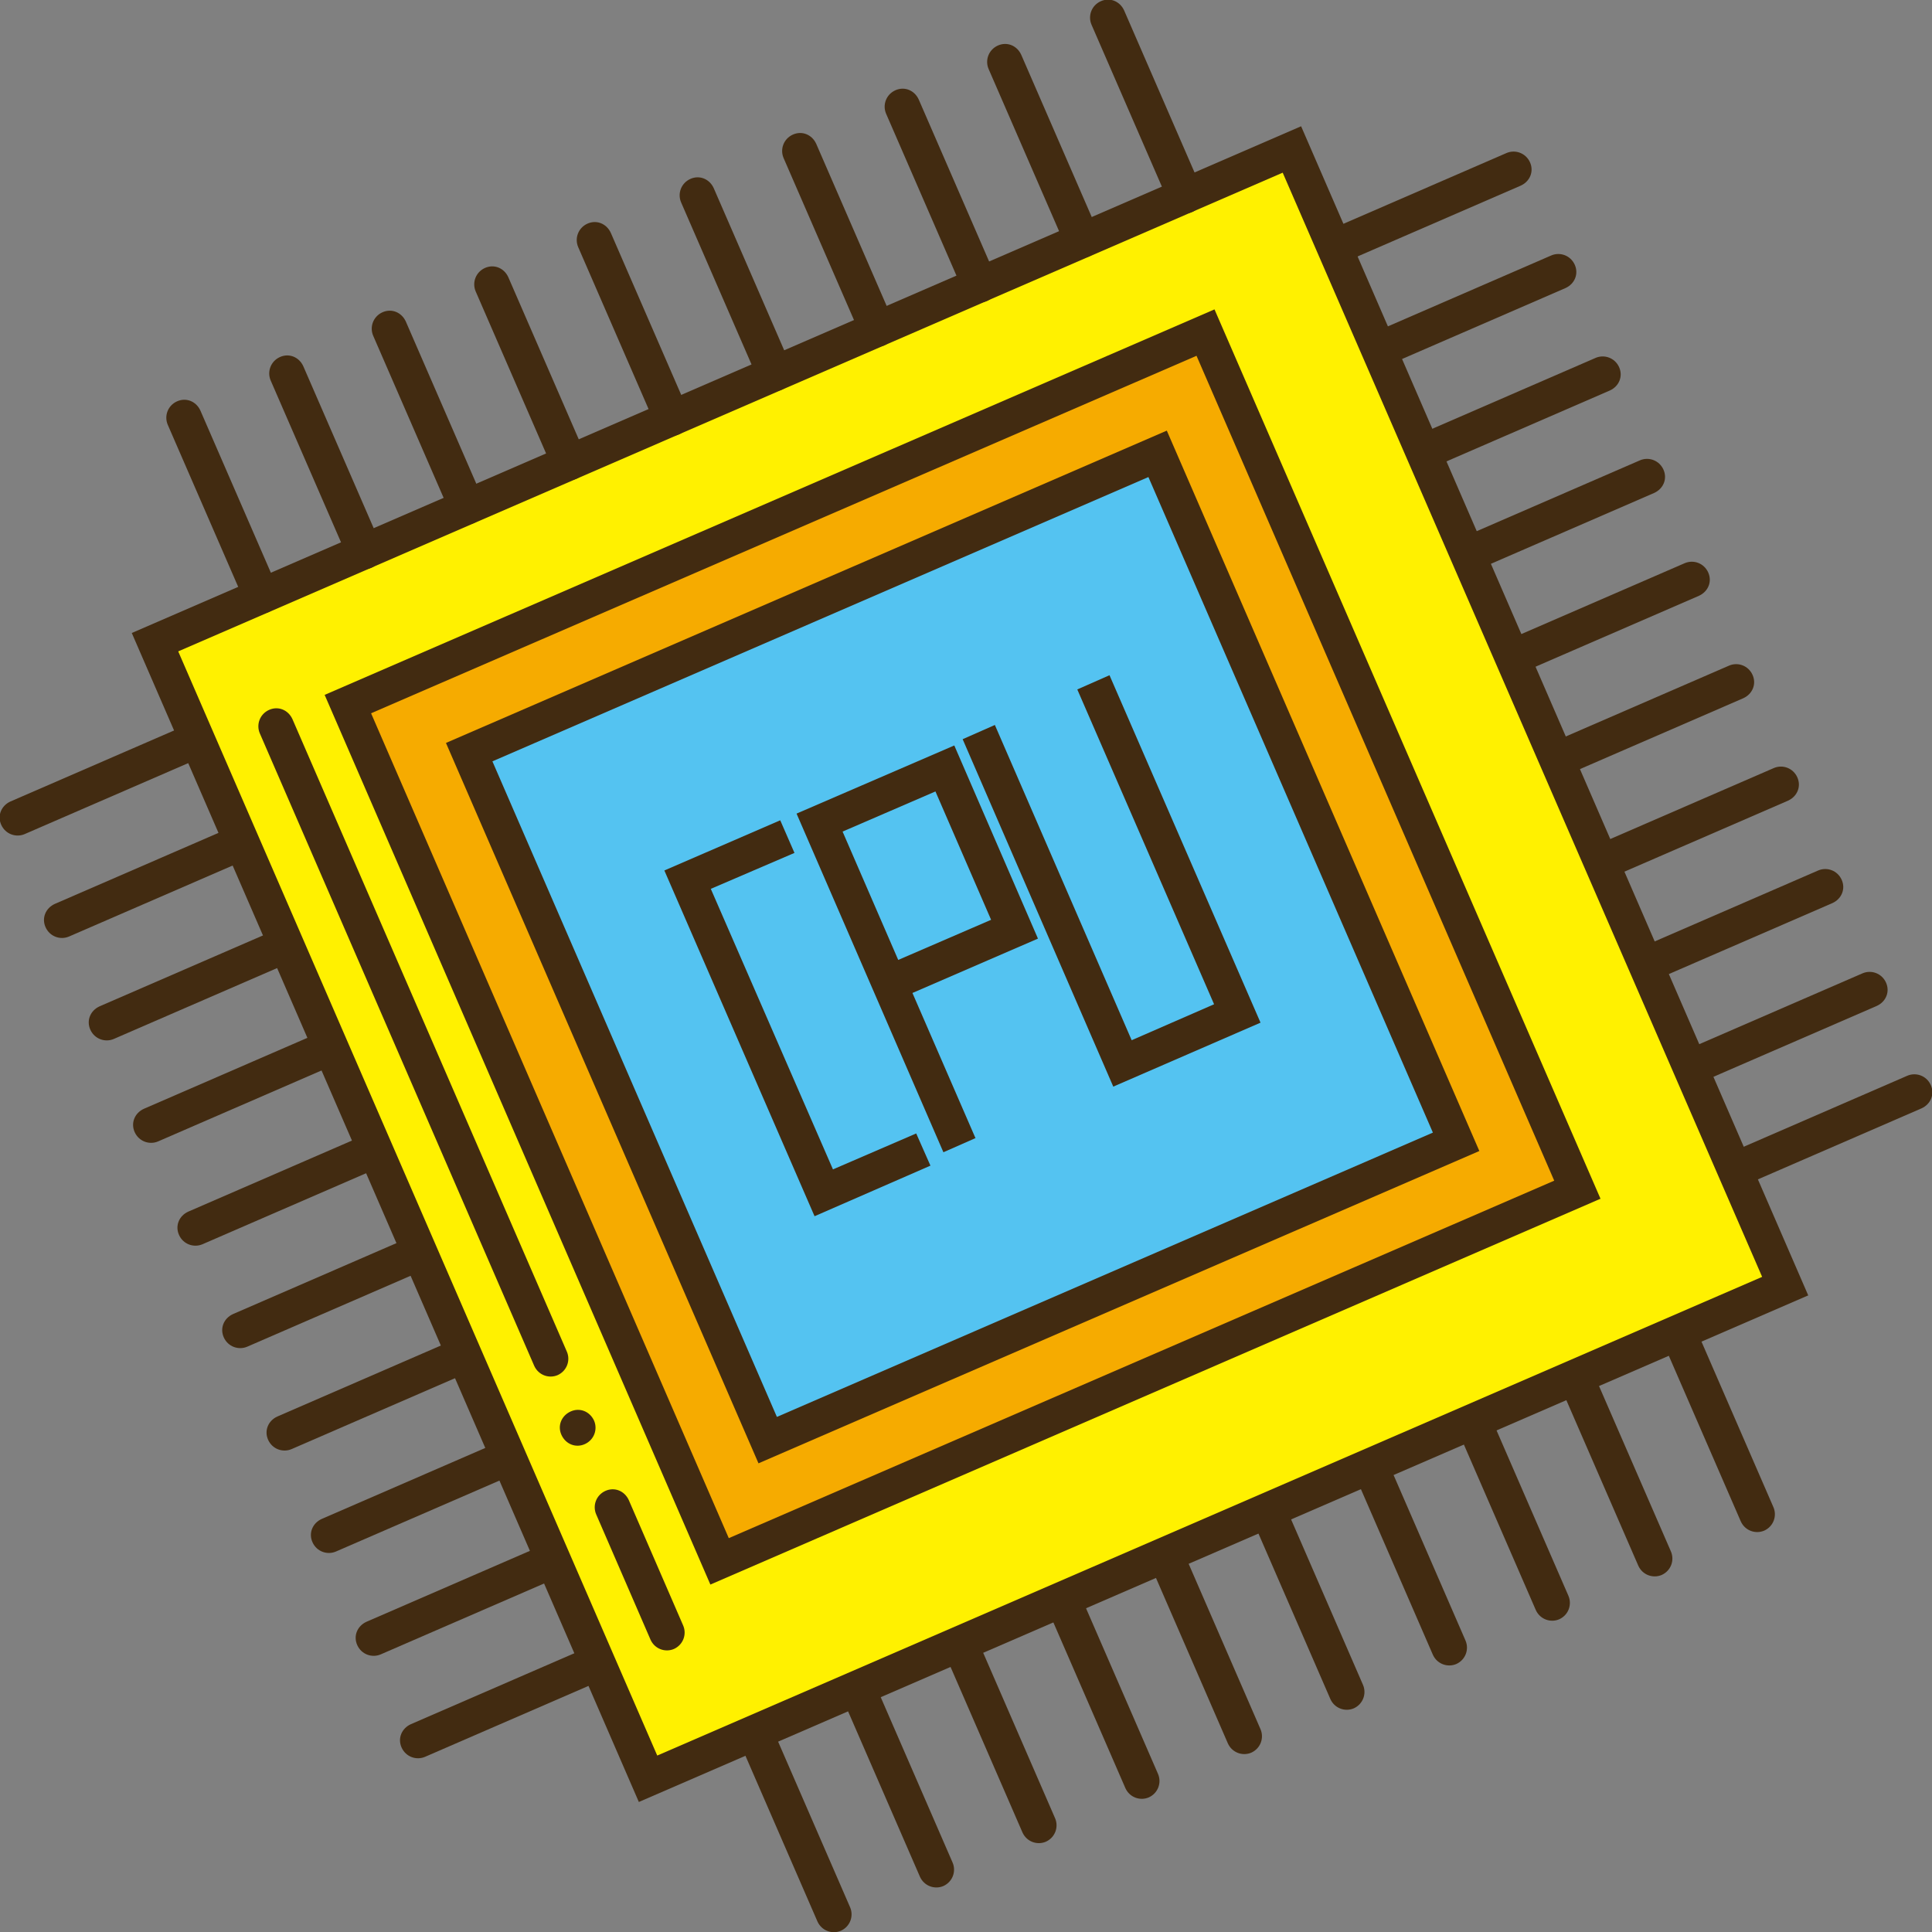 <svg width="101" height="101" viewBox="0 0 101 101" fill="none" xmlns="http://www.w3.org/2000/svg">
<rect x="0" y="0" width="101" height="101" fill="#808080" stroke="none"/>
<g clip-path="url(#clip0_140_494)">
<path d="M67.542 7.812L8.086 33.573L33.864 92.99L93.32 67.229L67.542 7.812Z" fill="#FFF100"/>
<path d="M94.548 67.712L33.397 94.203L6.889 33.091L68.019 6.601L94.526 67.712H94.548ZM34.359 91.776L92.12 66.751L67.056 9.027L9.317 34.053L34.359 91.776Z" fill="#422B11"/>
<path d="M63.014 17.37L18.167 36.802L37.611 81.62L82.459 62.188L63.014 17.37Z" fill="#F6AB00"/>
<path d="M83.678 62.663L37.137 82.837L16.972 36.326L63.491 16.174L83.678 62.685V62.663ZM38.099 80.411L81.251 61.723L62.551 18.6L19.399 37.288L38.099 80.411Z" fill="#422B11"/>
<path d="M60.523 23.714L24.524 39.312L40.132 75.287L76.13 59.689L60.523 23.714Z" fill="#54C3F1"/>
<path d="M77.336 60.172L39.652 76.499L23.314 38.839L60.998 22.512L77.336 60.172ZM40.614 74.073L74.908 59.21L60.036 24.939L25.742 39.801L40.614 74.073Z" fill="#422B11"/>
<path d="M14.041 31.998C13.582 32.195 13.035 31.998 12.816 31.517L8.77 22.206C8.573 21.747 8.77 21.201 9.251 20.983C9.733 20.764 10.258 20.983 10.476 21.463L14.522 30.774C14.719 31.233 14.522 31.78 14.041 31.998Z" fill="#422B11"/>
<path d="M19.421 29.681C18.962 29.878 18.415 29.681 18.197 29.201L14.15 19.89C13.954 19.431 14.15 18.884 14.632 18.666C15.113 18.447 15.638 18.666 15.856 19.146L19.903 28.457C20.099 28.916 19.903 29.463 19.421 29.681Z" fill="#422B11"/>
<path d="M24.78 27.343C24.32 27.54 23.774 27.343 23.555 26.862L19.509 17.551C19.312 17.092 19.509 16.546 19.99 16.327C20.471 16.108 20.996 16.327 21.215 16.808L25.261 26.119C25.458 26.578 25.261 27.124 24.78 27.343Z" fill="#422B11"/>
<path d="M30.138 25.026C29.679 25.223 29.132 25.026 28.913 24.545L24.867 15.234C24.67 14.775 24.867 14.229 25.348 14.01C25.83 13.792 26.355 14.01 26.573 14.491L30.619 23.802C30.816 24.261 30.619 24.807 30.138 25.026Z" fill="#422B11"/>
<path d="M35.496 22.709C35.037 22.906 34.49 22.709 34.272 22.228L30.226 12.917C30.029 12.458 30.226 11.912 30.707 11.693C31.188 11.475 31.713 11.693 31.932 12.174L35.978 21.485C36.175 21.944 35.978 22.491 35.496 22.709Z" fill="#422B11"/>
<path d="M40.877 20.37C40.417 20.567 39.871 20.37 39.652 19.89L35.606 10.579C35.409 10.12 35.606 9.573 36.087 9.355C36.568 9.136 37.093 9.355 37.312 9.836L41.358 19.146C41.555 19.605 41.358 20.152 40.877 20.37Z" fill="#422B11"/>
<path d="M46.235 18.054C45.776 18.25 45.229 18.054 45.01 17.573L40.964 8.262C40.767 7.803 40.964 7.256 41.445 7.038C41.927 6.819 42.452 7.038 42.67 7.519L46.716 16.83C46.913 17.289 46.716 17.835 46.235 18.054Z" fill="#422B11"/>
<path d="M51.594 15.737C51.134 15.934 50.587 15.737 50.369 15.256L46.323 5.945C46.126 5.486 46.323 4.94 46.804 4.721C47.285 4.502 47.81 4.721 48.029 5.202L52.075 14.513C52.272 14.972 52.075 15.518 51.594 15.737Z" fill="#422B11"/>
<path d="M56.952 13.398C56.493 13.595 55.946 13.398 55.727 12.917L51.681 3.606C51.484 3.147 51.681 2.601 52.162 2.382C52.643 2.164 53.168 2.382 53.387 2.863L57.433 12.174C57.63 12.633 57.433 13.18 56.952 13.398Z" fill="#422B11"/>
<path d="M62.332 11.081C61.873 11.278 61.326 11.081 61.107 10.601L57.061 1.29C56.864 0.831 57.061 0.284 57.542 0.066C58.024 -0.153 58.548 0.066 58.767 0.546L62.813 9.857C63.01 10.316 62.813 10.863 62.332 11.081Z" fill="#422B11"/>
<path d="M31.538 87.799L22.221 91.842C21.762 92.039 21.215 91.842 20.996 91.361C20.777 90.88 20.996 90.356 21.477 90.137L30.794 86.094C31.254 85.897 31.8 86.094 32.019 86.575C32.238 87.055 32.019 87.58 31.538 87.799Z" fill="#422B11"/>
<path d="M29.22 82.444L19.903 86.487C19.443 86.684 18.896 86.487 18.678 86.006C18.459 85.525 18.678 85.001 19.159 84.782L28.476 80.739C28.935 80.542 29.482 80.739 29.701 81.22C29.919 81.701 29.701 82.225 29.22 82.444Z" fill="#422B11"/>
<path d="M26.879 77.067L17.562 81.11C17.103 81.307 16.556 81.11 16.338 80.629C16.119 80.149 16.338 79.624 16.819 79.406L26.136 75.362C26.595 75.165 27.142 75.362 27.361 75.843C27.579 76.324 27.361 76.848 26.879 77.067Z" fill="#422B11"/>
<path d="M24.561 71.712L15.244 75.755C14.785 75.952 14.238 75.755 14.019 75.275C13.801 74.794 14.019 74.269 14.5 74.051L23.817 70.007C24.277 69.81 24.823 70.007 25.042 70.488C25.261 70.969 25.042 71.493 24.561 71.712Z" fill="#422B11"/>
<path d="M22.243 66.357L12.926 70.401C12.466 70.597 11.92 70.401 11.701 69.92C11.482 69.439 11.701 68.914 12.182 68.696L21.499 64.652C21.958 64.456 22.505 64.652 22.724 65.133C22.943 65.614 22.724 66.138 22.243 66.357Z" fill="#422B11"/>
<path d="M19.903 61.002L10.585 65.046C10.126 65.242 9.579 65.046 9.361 64.565C9.142 64.084 9.361 63.559 9.842 63.341L19.159 59.297C19.618 59.101 20.165 59.297 20.384 59.778C20.602 60.259 20.384 60.784 19.903 61.002Z" fill="#422B11"/>
<path d="M17.584 55.625L8.267 59.669C7.808 59.866 7.261 59.669 7.042 59.188C6.824 58.707 7.042 58.183 7.524 57.964L16.841 53.921C17.3 53.724 17.847 53.921 18.065 54.401C18.284 54.882 18.065 55.407 17.584 55.625Z" fill="#422B11"/>
<path d="M15.266 50.27L5.949 54.314C5.49 54.511 4.943 54.314 4.724 53.833C4.505 53.352 4.724 52.828 5.205 52.609L14.522 48.566C14.982 48.369 15.528 48.566 15.747 49.047C15.966 49.527 15.747 50.052 15.266 50.27Z" fill="#422B11"/>
<path d="M12.926 44.916L3.609 48.959C3.149 49.156 2.603 48.959 2.384 48.478C2.165 47.997 2.384 47.473 2.865 47.254L12.182 43.211C12.641 43.014 13.188 43.211 13.407 43.692C13.626 44.172 13.407 44.697 12.926 44.916Z" fill="#422B11"/>
<path d="M10.607 39.561L1.29 43.604C0.831 43.801 0.284 43.604 0.066 43.123C-0.153 42.642 0.066 42.118 0.547 41.899L9.864 37.856C10.323 37.659 10.87 37.856 11.089 38.337C11.307 38.818 11.089 39.342 10.607 39.561Z" fill="#422B11"/>
<path d="M100.453 57.942L91.136 61.986C90.677 62.182 90.13 61.986 89.912 61.505C89.693 61.024 89.912 60.499 90.393 60.281L99.71 56.237C100.169 56.041 100.716 56.237 100.934 56.718C101.153 57.199 100.934 57.724 100.453 57.942Z" fill="#422B11"/>
<path d="M98.113 52.587L88.796 56.631C88.337 56.828 87.79 56.631 87.571 56.15C87.353 55.669 87.571 55.145 88.052 54.926L97.369 50.883C97.829 50.686 98.376 50.883 98.594 51.363C98.813 51.844 98.594 52.369 98.113 52.587Z" fill="#422B11"/>
<path d="M95.795 47.211L86.478 51.254C86.018 51.451 85.472 51.254 85.253 50.773C85.034 50.292 85.253 49.768 85.734 49.549L95.051 45.506C95.51 45.309 96.057 45.506 96.276 45.987C96.495 46.467 96.276 46.992 95.795 47.211Z" fill="#422B11"/>
<path d="M93.476 41.856L84.159 45.899C83.7 46.096 83.153 45.899 82.935 45.418C82.716 44.938 82.935 44.413 83.416 44.194L92.733 40.151C93.192 39.954 93.739 40.151 93.957 40.632C94.176 41.112 93.957 41.637 93.476 41.856Z" fill="#422B11"/>
<path d="M91.136 36.501L81.819 40.544C81.36 40.741 80.813 40.544 80.594 40.063C80.376 39.583 80.594 39.058 81.076 38.839L90.393 34.796C90.852 34.599 91.399 34.796 91.617 35.277C91.836 35.758 91.617 36.282 91.136 36.501Z" fill="#422B11"/>
<path d="M88.818 31.146L79.501 35.189C79.042 35.386 78.495 35.189 78.276 34.709C78.057 34.228 78.276 33.703 78.757 33.484L88.074 29.441C88.534 29.244 89.08 29.441 89.299 29.922C89.518 30.403 89.299 30.927 88.818 31.146Z" fill="#422B11"/>
<path d="M86.478 25.769L77.161 29.813C76.701 30.009 76.155 29.813 75.936 29.332C75.717 28.851 75.936 28.326 76.417 28.108L85.734 24.064C86.193 23.868 86.74 24.064 86.959 24.545C87.178 25.026 86.959 25.55 86.478 25.769Z" fill="#422B11"/>
<path d="M84.159 20.414L74.842 24.458C74.383 24.654 73.836 24.458 73.618 23.977C73.399 23.496 73.618 22.971 74.099 22.753L83.416 18.709C83.875 18.513 84.422 18.709 84.641 19.19C84.859 19.671 84.641 20.196 84.159 20.414Z" fill="#422B11"/>
<path d="M81.841 15.059L72.524 19.103C72.065 19.299 71.518 19.103 71.299 18.622C71.081 18.141 71.299 17.616 71.78 17.398L81.097 13.354C81.557 13.158 82.103 13.354 82.322 13.835C82.541 14.316 82.322 14.841 81.841 15.059Z" fill="#422B11"/>
<path d="M79.501 9.704L70.184 13.748C69.725 13.945 69.178 13.748 68.959 13.267C68.74 12.786 68.959 12.262 69.44 12.043L78.757 8C79.216 7.803 79.763 8 79.982 8.48C80.201 8.961 79.982 9.486 79.501 9.704Z" fill="#422B11"/>
<path d="M43.961 100.934C43.501 101.131 42.955 100.934 42.736 100.454L38.69 91.143C38.493 90.684 38.69 90.137 39.171 89.919C39.652 89.7 40.177 89.919 40.396 90.4L44.442 99.71C44.639 100.169 44.442 100.716 43.961 100.934Z" fill="#422B11"/>
<path d="M49.319 98.596C48.86 98.793 48.313 98.596 48.094 98.115L44.048 88.804C43.851 88.345 44.048 87.799 44.529 87.58C45.01 87.361 45.535 87.58 45.754 88.061L49.8 97.372C49.997 97.831 49.8 98.377 49.319 98.596Z" fill="#422B11"/>
<path d="M54.677 96.279C54.218 96.476 53.671 96.279 53.453 95.798L49.407 86.487C49.21 86.028 49.407 85.482 49.888 85.263C50.369 85.045 50.894 85.263 51.112 85.744L55.158 95.055C55.355 95.514 55.158 96.06 54.677 96.279Z" fill="#422B11"/>
<path d="M60.058 93.962C59.598 94.159 59.051 93.962 58.833 93.481L54.787 84.17C54.59 83.711 54.787 83.165 55.268 82.946C55.749 82.728 56.274 82.946 56.493 83.427L60.539 92.738C60.736 93.197 60.539 93.744 60.058 93.962Z" fill="#422B11"/>
<path d="M65.416 91.624C64.957 91.82 64.41 91.624 64.191 91.143L60.145 81.832C59.948 81.373 60.145 80.826 60.626 80.608C61.107 80.389 61.632 80.608 61.851 81.088L65.897 90.4C66.094 90.859 65.897 91.405 65.416 91.624Z" fill="#422B11"/>
<path d="M70.774 89.307C70.315 89.503 69.768 89.307 69.55 88.826L65.504 79.515C65.307 79.056 65.504 78.509 65.985 78.291C66.466 78.072 66.991 78.291 67.209 78.772L71.255 88.083C71.452 88.542 71.255 89.088 70.774 89.307Z" fill="#422B11"/>
<path d="M76.133 86.99C75.674 87.186 75.127 86.99 74.908 86.509L70.862 77.198C70.665 76.739 70.862 76.193 71.343 75.974C71.824 75.755 72.349 75.974 72.568 76.455L76.614 85.766C76.811 86.225 76.614 86.771 76.133 86.99Z" fill="#422B11"/>
<path d="M81.513 84.651C81.054 84.848 80.507 84.651 80.288 84.17L76.242 74.859C76.045 74.4 76.242 73.854 76.723 73.635C77.204 73.417 77.729 73.635 77.948 74.116L81.994 83.427C82.191 83.886 81.994 84.433 81.513 84.651Z" fill="#422B11"/>
<path d="M86.871 82.334C86.412 82.531 85.865 82.334 85.647 81.853L81.6 72.543C81.404 72.084 81.6 71.537 82.082 71.319C82.563 71.1 83.088 71.319 83.306 71.799L87.353 81.11C87.549 81.569 87.353 82.116 86.871 82.334Z" fill="#422B11"/>
<path d="M92.23 80.017C91.77 80.214 91.224 80.017 91.005 79.537L86.959 70.226C86.762 69.767 86.959 69.22 87.44 69.002C87.921 68.783 88.446 69.002 88.665 69.483L92.711 78.794C92.908 79.252 92.711 79.799 92.23 80.017Z" fill="#422B11"/>
<path d="M48.641 60.937L42.583 63.581L34.731 45.506L40.789 42.883L41.533 44.588L37.159 46.467L43.545 61.133L47.897 59.254L48.641 60.937Z" fill="#422B11"/>
<path d="M51.003 59.494L49.319 60.237L41.642 42.533L49.888 38.971L54.262 49.068L47.7 51.91L51.003 59.516V59.494ZM46.957 50.183L51.812 48.085L48.903 41.375L44.048 43.473L46.957 50.183Z" fill="#422B11"/>
<path d="M65.897 53.462L58.199 56.806L50.325 38.643L52.009 37.9L59.161 54.38L63.469 52.5L56.318 36.042L58.002 35.299L65.897 53.462Z" fill="#422B11"/>
<path d="M29.154 71.887C28.695 72.084 28.148 71.887 27.929 71.406L13.582 38.337C13.385 37.878 13.582 37.331 14.063 37.113C14.544 36.894 15.069 37.113 15.288 37.594L29.635 70.663C29.832 71.122 29.635 71.668 29.154 71.887Z" fill="#422B11"/>
<path d="M35.234 86.203C34.775 86.4 34.228 86.203 34.009 85.722L31.166 79.165C30.969 78.706 31.166 78.16 31.647 77.941C32.128 77.723 32.653 77.941 32.872 78.422L35.715 84.979C35.912 85.438 35.715 85.984 35.234 86.203Z" fill="#422B11"/>
<path d="M31.057 74.269C31.254 74.728 31.057 75.275 30.576 75.493C30.094 75.712 29.57 75.493 29.351 75.012C29.132 74.531 29.351 74.007 29.832 73.788C30.313 73.57 30.838 73.788 31.057 74.269Z" fill="#422B11"/>
</g>
<defs>
<clipPath id="clip0_140_494">
<rect width="101" height="101" fill="white"/>
</clipPath>
</defs>
</svg>
